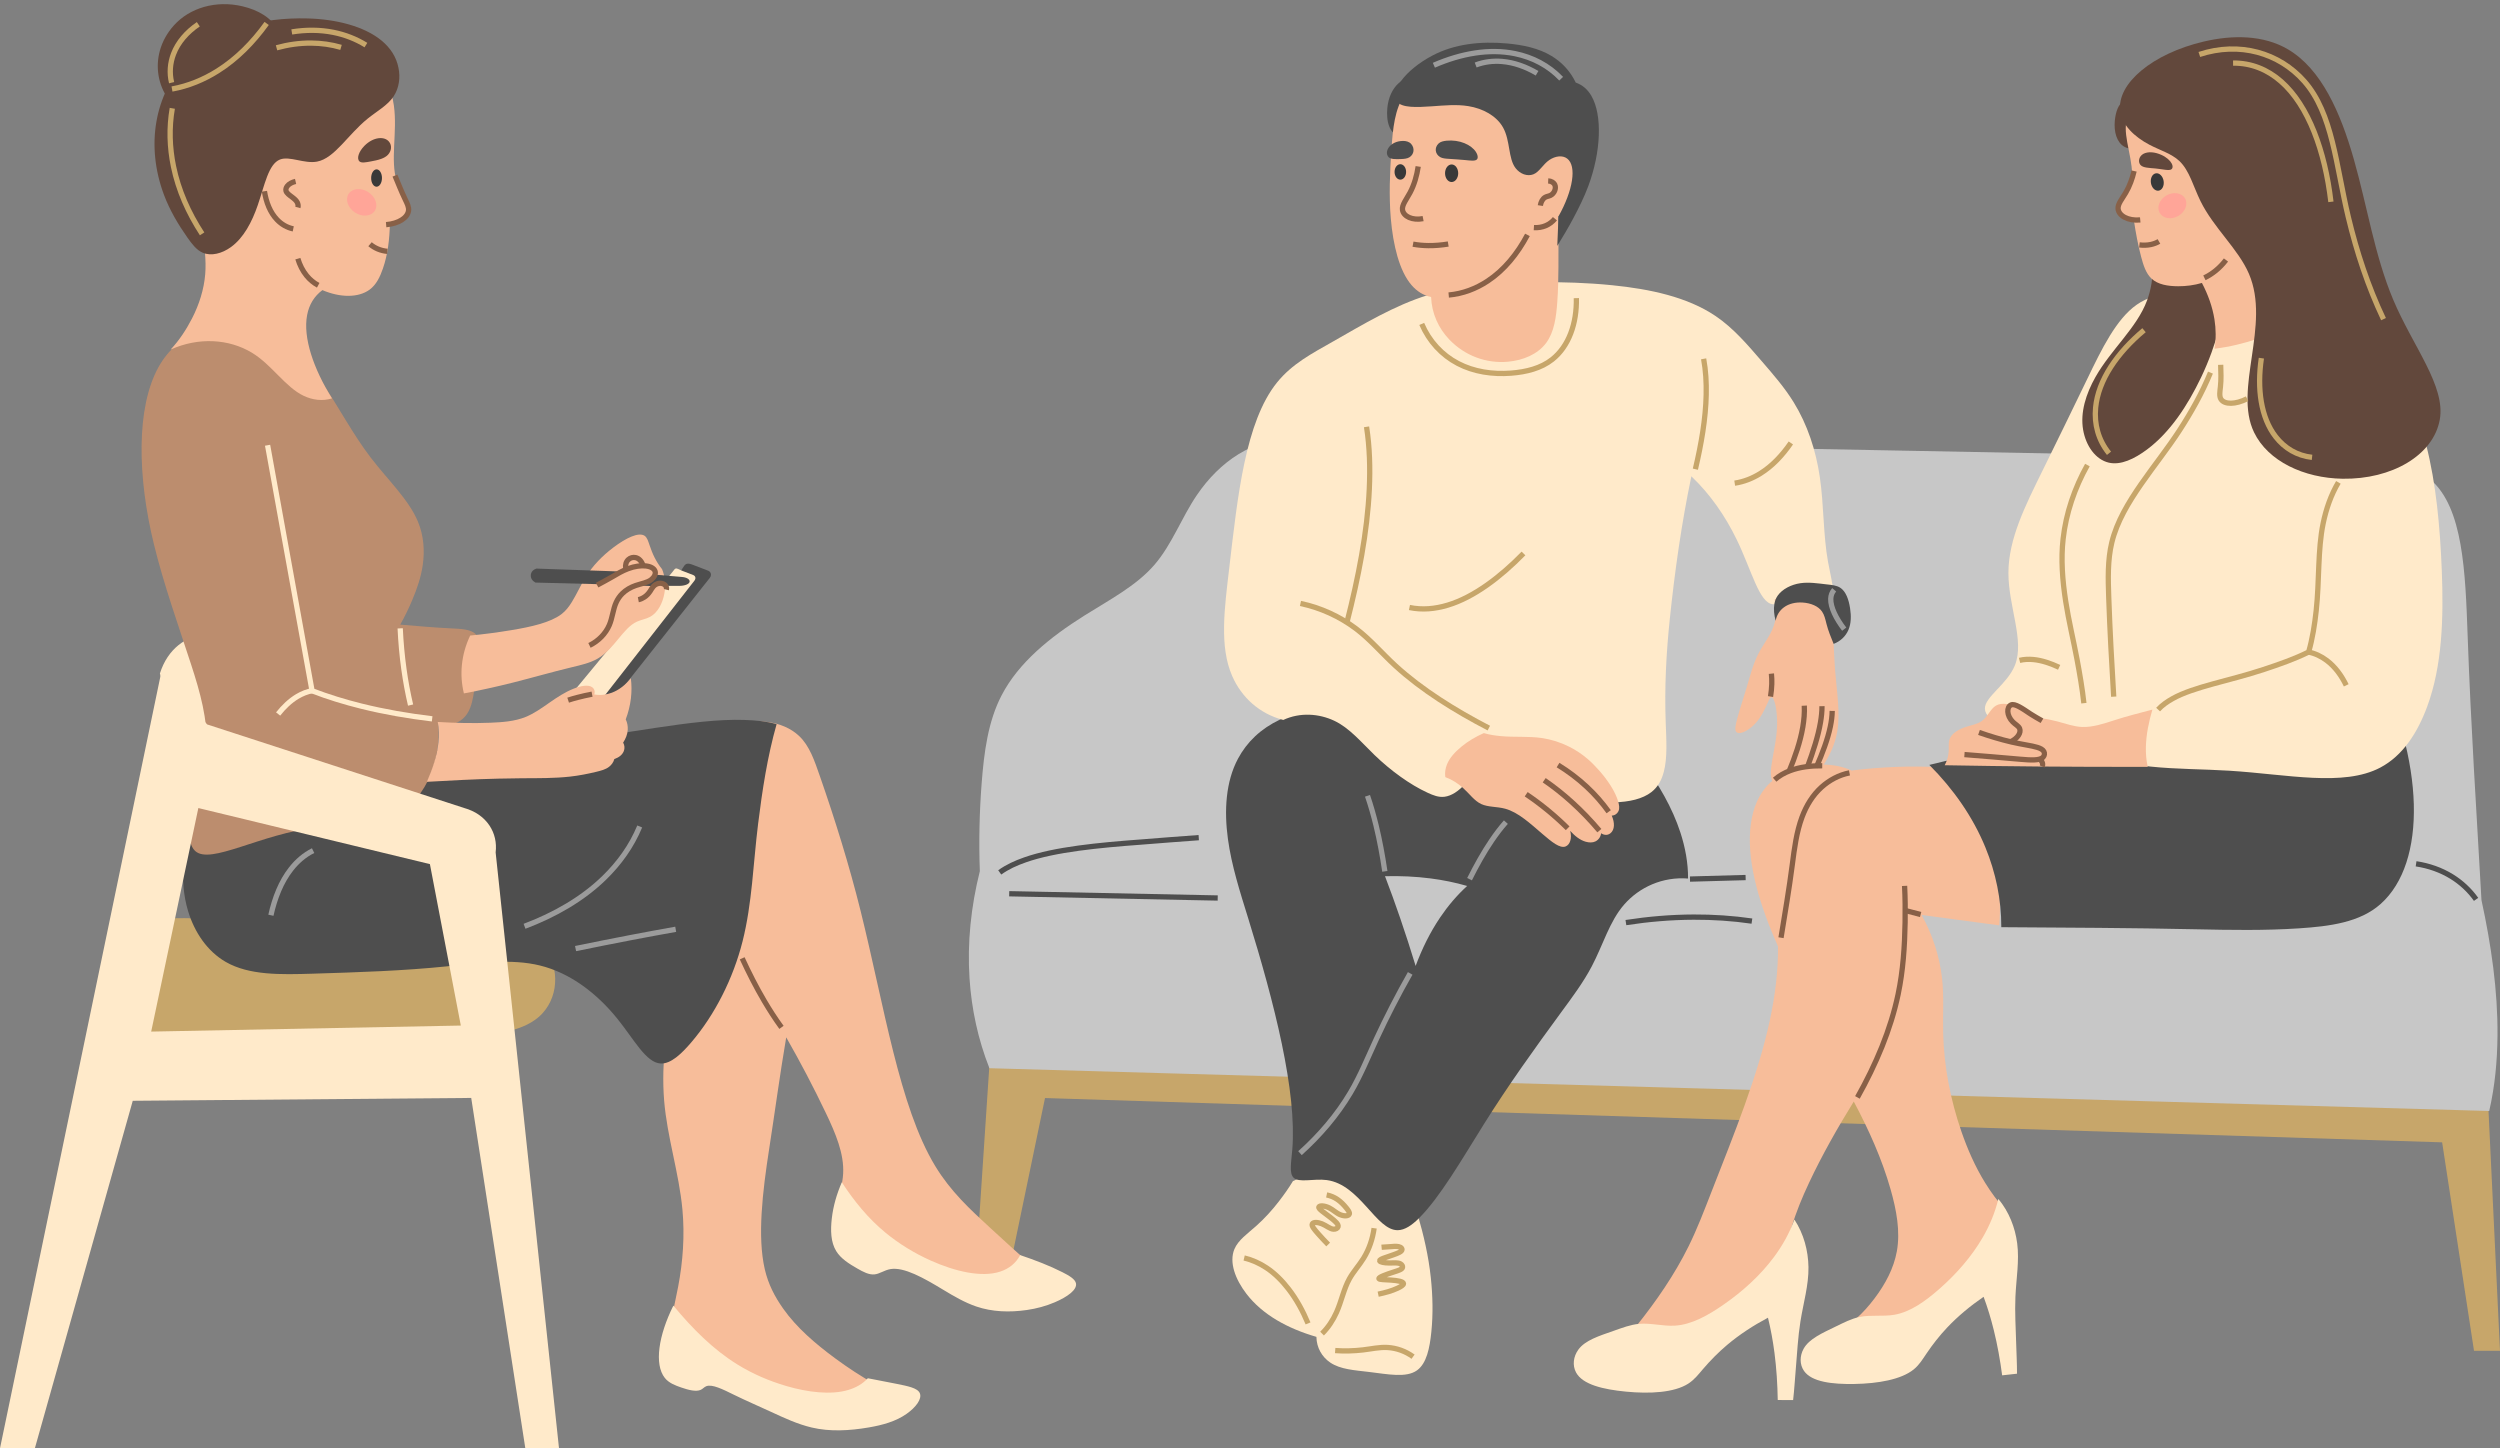 <?xml version="1.0" encoding="UTF-8"?>
<!DOCTYPE svg PUBLIC '-//W3C//DTD SVG 1.0//EN'
          'http://www.w3.org/TR/2001/REC-SVG-20010904/DTD/svg10.dtd'>
<svg height="2896.5" preserveAspectRatio="xMidYMid meet" version="1.0" viewBox="0.0 -8.3 4999.8 2896.5" width="4999.8" xmlns="http://www.w3.org/2000/svg" xmlns:xlink="http://www.w3.org/1999/xlink" zoomAndPan="magnify"
><rect x="0.0" y="-8.3" width="4999.8" height="2896.5" fill="#808080" stroke="none"/><defs
  ><clipPath id="a"
    ><path d="M 1948 2120 L 4999.781 2120 L 4999.781 2694 L 1948 2694 Z M 1948 2120"
    /></clipPath
    ><clipPath id="b"
    ><path d="M 0 1335 L 1118 1335 L 1118 2888.18 L 0 2888.18 Z M 0 1335"
    /></clipPath
    ><clipPath id="c"
    ><path d="M 4772 1659 L 4999.781 1659 L 4999.781 1851 L 4772 1851 Z M 4772 1659"
    /></clipPath
  ></defs
  ><g
  ><g id="change1_1"
    ><path d="M 1190.211 1409.27 L 1365.16 1128.059 C 1367.539 1124.219 1369.609 1120.898 1372.609 1119.59 C 1376.051 1118.102 1380.469 1119.309 1385.391 1121.191 L 1416.449 1133.109 C 1419.801 1134.398 1421.809 1137.449 1421.891 1140.969 C 1421.941 1143.129 1421.199 1145.309 1419.699 1147.199 L 1225.699 1392.328 L 1190.211 1409.27" fill="#4e4e4e"
    /></g
    ><g id="change2_2"
    ><path d="M 409.691 1259.828 C 372.887 1264.02 335.566 1288.441 319.777 1338.648 L 370.922 1499.18 C 399.66 1523.98 432.246 1526.969 460.016 1516.922 C 615.059 1460.82 575.297 1240.949 409.691 1259.828" fill="#ffeaca"
    /></g
    ><g id="change2_3"
    ><path d="M 1148.102 1373.531 L 1345.578 1134.66 C 1347.789 1131.98 1349.121 1129.449 1351.121 1128.77 C 1354.031 1127.781 1357.988 1130.75 1363.57 1132.922 L 1386.391 1141.75 C 1388.531 1142.578 1390.039 1144.148 1390.57 1146.09 C 1391.199 1148.391 1390.379 1150.949 1388.602 1153.23 L 1196.102 1399.699 L 1148.102 1373.531" fill="#ffeaca"
    /></g
    ><g id="change1_2"
    ><path d="M 2826.191 148.27 C 2799.781 143.98 2770.512 176.879 2774.422 226.531 C 2775.41 238.98 2779.41 251.262 2787.699 258.352 C 2792.91 262.809 2799.461 264.738 2805.621 265.129 C 2879.578 269.891 2882.859 156.18 2826.191 148.27" fill="#4e4e4e"
    /></g
    ><g id="change3_1"
    ><path d="M 4248.148 193.859 C 4236.82 198.539 4231.16 215.309 4229.469 233.031 C 4227.34 255.281 4233.301 275.988 4247.711 284.672 C 4263.02 293.891 4283.102 288.141 4294.871 275.77 C 4335.391 233.16 4284.41 179.922 4248.148 193.859" fill="#62483c"
    /></g
    ><g clip-path="url(#a)" id="change4_1"
    ><path d="M 1948.172 2582.84 L 1978.859 2120 L 4974.18 2158.301 L 4999.781 2693.25 L 4947.828 2693.16 L 4884.09 2276.289 L 2089.941 2187.699 L 2007.602 2583.969 L 1948.172 2582.84" fill="#c7a66a"
    /></g
    ><g id="change5_1"
    ><path d="M 1978.738 2128.039 C 1955.941 2070.281 1943.012 2009.84 1938.988 1948.68 C 1934.27 1877.059 1941.859 1804.84 1959.602 1733.91 C 1957.441 1675.121 1958.73 1616.48 1963.238 1557.98 C 1968.039 1495.82 1975.988 1434.371 2003.262 1382.051 C 2037.379 1316.578 2099.84 1266.129 2168.191 1223.102 C 2218.809 1191.238 2272.328 1163.512 2308.871 1121.18 C 2343.828 1080.691 2362.871 1027.051 2393.762 981.648 C 2439.449 914.5 2506.828 868.262 2583.879 869.73 L 4688.941 909.762 C 4761.422 911.141 4822.129 917.059 4861.461 951.41 C 4925.879 1007.672 4930.488 1133.809 4935.141 1264.328 C 4941.398 1440.129 4952.762 1615.781 4962.75 1791.84 C 4982.371 1882.051 4995.52 1973.77 4994.781 2062.441 C 4994.352 2113.711 4989.66 2164.012 4978.25 2213.578 L 1978.738 2128.039" fill="#c7c7c7"
    /></g
    ><g id="change4_2"
    ><path d="M 404.039 1828.578 C 357.305 1827.852 311.324 1824.43 282.574 1845.441 C 248.766 1870.148 241.133 1926.898 233.941 1985.57 C 226.914 2042.859 220.961 2096.828 245.82 2116.129 C 267.836 2133.23 311.078 2121.07 358.211 2111.039 C 502.266 2080.398 666.547 2069.031 824.852 2068.238 C 877.195 2067.98 929.41 2068.641 980.223 2061.211 C 1021.789 2055.141 1061.16 2044.172 1084.738 2018.43 C 1119.859 1980.07 1118.82 1919.449 1082.031 1875.16 C 1059.051 1847.48 1024.379 1830.109 978.312 1819.77 C 842 1789.18 622.566 1826.762 404.039 1828.578" fill="#c7a66a"
    /></g
    ><g id="change6_1"
    ><path d="M 1330.109 2075.441 C 1326.648 2116.18 1325.078 2154.379 1328.25 2193.051 C 1334.199 2265.5 1357.922 2337.32 1364.762 2410.328 C 1369.602 2462.012 1365.922 2514.461 1356.102 2565.711 C 1348.941 2603.051 1339.141 2639.93 1337.621 2673.789 C 1336.73 2693.648 1338.328 2712.109 1349.59 2723.77 C 1375.738 2750.84 1453.711 2734.609 1523.77 2758.852 C 1546.48 2766.699 1568.148 2778.43 1591 2786.68 C 1635.41 2802.699 1685.77 2803.25 1719.469 2787.121 C 1732.621 2780.828 1743.41 2772.609 1751.078 2760.621 C 1722.98 2744.84 1696.031 2727.309 1670.16 2708.191 C 1630.5 2678.871 1593.191 2647.031 1566.238 2608.77 C 1549.559 2585.102 1536.449 2560.27 1529.449 2529.84 C 1514.52 2464.949 1524.84 2376.051 1538.309 2289.23 C 1549.84 2214.941 1559.75 2140.43 1572.379 2066.32 C 1600.809 2116.109 1627.371 2166.711 1651.879 2218.121 C 1671 2258.211 1688.379 2298.941 1686.238 2338.738 C 1684.051 2379.539 1661.25 2418.398 1672.27 2445.371 C 1680.73 2466.078 1708.121 2478.762 1737.5 2490.238 C 1790.219 2510.828 1847.73 2525.859 1905.699 2540.641 C 1939.398 2549.23 1973.02 2558.25 2005.039 2555.219 C 2029.012 2552.949 2052.191 2544.578 2071.539 2529.078 C 2040.32 2502.57 2010.199 2474.82 1980.102 2447.09 C 1940.309 2410.441 1901.379 2374.879 1870.25 2323.52 C 1798.52 2205.238 1768.578 2004.301 1721 1812.91 C 1698.422 1722.078 1669.719 1630.051 1639.738 1544.059 C 1629 1513.281 1619.121 1483.148 1597.828 1463.309 C 1565.289 1432.98 1509.809 1425.84 1454.559 1445.262 C 1400.102 1664.73 1345.621 1892.789 1330.109 2075.441" fill="#f7bd9a"
    /></g
    ><g id="change1_3"
    ><path d="M 392.742 1613.93 C 365.734 1681.699 357.641 1751.871 375.953 1813.109 C 388.879 1856.328 414.602 1894.18 451.391 1915.422 C 498.242 1942.461 561.238 1940.941 625.438 1938.98 C 715.602 1936.219 805.48 1933.379 894.723 1924.238 C 958.887 1917.672 1022.5 1908.512 1079.891 1922.621 C 1140.352 1937.48 1193.539 1978.16 1234.719 2029.148 C 1268.031 2070.398 1292.102 2117.262 1321.34 2118.621 C 1341.648 2119.57 1362.762 2099.488 1382.91 2075.859 C 1429.648 2021.051 1466.219 1948.852 1485.059 1874.371 C 1504.328 1798.148 1506.301 1718.328 1516.211 1638.809 C 1524.531 1572.051 1534.68 1504.91 1553.16 1439.941 C 1532.672 1434.16 1511.578 1432.289 1488.68 1431.52 C 1385.809 1428.059 1245.16 1462.559 1102.941 1476.16 C 1010.121 1485.039 916.941 1484.961 823.738 1496.109 C 678.305 1513.52 533.09 1557.711 392.742 1613.93" fill="#4e4e4e"
    /></g
    ><g id="change7_1"
    ><path d="M 399.746 652.578 C 366.188 666.719 336.895 689.898 316.941 725.969 C 271.891 807.422 274.949 946.32 307.934 1080.629 C 327.969 1162.191 356.352 1241.141 382.504 1321.57 C 400.277 1376.23 415.949 1432.051 412.484 1483.012 C 410.246 1515.961 399.891 1546.91 391.746 1578.648 C 378.98 1628.41 371.359 1675.988 390.184 1693.5 C 420.91 1722.078 520.254 1659.328 635.57 1645.961 C 687.645 1639.922 741.16 1645.648 783.711 1626.039 C 845.133 1597.738 882.367 1524.57 876.504 1438.512 C 897.316 1445.25 917.41 1439.422 930.387 1424.289 C 947.879 1403.879 948.125 1368.93 952.891 1333.52 C 957.008 1302.922 964.09 1273.91 951.73 1260.391 C 942.156 1249.922 921.719 1249.328 900.684 1248.32 C 867.32 1246.711 833.887 1243.691 800.445 1240.891 C 809.309 1225.172 817.199 1208.969 824.211 1192.379 C 833.91 1169.422 842.051 1145.941 845.469 1121.711 C 849.543 1092.789 847.531 1063.371 836.082 1035.531 C 817.844 991.172 776.09 952.07 741.727 907.27 C 704.785 859.09 676.535 804.07 642.137 753.629 C 618.488 718.961 592.527 686.672 559.266 665.961 C 511.477 636.191 451.645 630.719 399.746 652.578" fill="#bc8d6e"
    /></g
    ><g id="change2_4"
    ><path d="M 2585.77 2353.828 C 2577.34 2367.949 2567.711 2381.289 2557.711 2394.32 C 2544.129 2412.012 2528.988 2428.629 2512.391 2443.441 C 2495.148 2458.82 2476.191 2471.781 2468.691 2489.871 C 2457.84 2515.988 2470.25 2549.969 2492.969 2579.48 C 2524.969 2621.051 2575.078 2648.578 2632.711 2665.309 C 2633.07 2686.941 2643.719 2705.32 2660.23 2716.59 C 2680.59 2730.5 2709.18 2732.02 2737.922 2735.488 C 2775.84 2740.059 2812.461 2747.77 2833.969 2732.25 C 2853.129 2718.422 2859.289 2687.77 2862.559 2655.59 C 2866.25 2619.391 2865.371 2582.969 2861.48 2546.551 C 2856.922 2503.699 2847.238 2461.781 2835.051 2420.23 C 2814.059 2380.25 2780.41 2352.148 2740.078 2338.711 C 2691.102 2322.391 2637.039 2329.102 2585.77 2353.828" fill="#ffeaca"
    /></g
    ><g id="change1_4"
    ><path d="M 2831.16 1923.488 C 2821.309 1891.18 2810.941 1859.02 2799.969 1827.078 C 2790.41 1799.23 2780.41 1771.551 2769.891 1744.039 C 2800.5 1743.281 2831.051 1744.59 2861.238 1748.5 C 2885.891 1751.699 2910.281 1756.609 2934.211 1763.551 C 2913.602 1782.309 2895.699 1803.57 2880.18 1826.52 C 2859.98 1856.391 2843.91 1889.16 2831.16 1923.488 Z M 2559.91 1430.762 C 2521.109 1449.18 2493.59 1475.859 2475.84 1509.121 C 2451.449 1554.789 2447.98 1612.34 2455.672 1669.129 C 2462.941 1722.828 2479.801 1775.031 2496.129 1827.699 C 2548.711 1997.262 2594.051 2175.441 2584.461 2291.059 C 2582.379 2316.102 2578.031 2337.48 2586.711 2346.621 C 2597.469 2357.961 2627.379 2348.23 2653.57 2351.762 C 2720.191 2360.762 2752.102 2452.828 2795.602 2451.988 C 2809.488 2451.719 2823.57 2442.199 2837.809 2428.051 C 2879.66 2386.5 2922.801 2311.73 2967.609 2240.051 C 3015.781 2162.988 3069.121 2088.578 3122.91 2015.27 C 3144.641 1985.66 3166.59 1956.262 3183.461 1924.219 C 3205.891 1881.59 3218.891 1834.379 3247.961 1801 C 3278.52 1765.91 3325.191 1744.719 3375.988 1748.699 C 3376.129 1717.301 3370.398 1686.719 3360.691 1656.77 C 3344.719 1607.531 3317.211 1560.141 3284.578 1516.039 C 2989.539 1415.57 2704.199 1362.301 2559.91 1430.762" fill="#4e4e4e"
    /></g
    ><g id="change2_5"
    ><path d="M 2855.172 582.012 C 2788.27 602.77 2726.91 640.031 2664.32 675.621 C 2624.141 698.461 2583.801 719.469 2553.75 756.879 C 2490.68 835.391 2475.371 982.191 2458.148 1129.762 C 2449.078 1207.52 2438.211 1284.371 2464.328 1343.809 C 2483.012 1386.32 2518.641 1419.102 2566.43 1431.57 C 2600.02 1415.871 2637.922 1418.77 2668.5 1433.199 C 2699.012 1447.602 2722.629 1476.262 2749.109 1501.852 C 2780.73 1532.41 2819.512 1560.82 2855.012 1577.078 C 2866.391 1582.301 2877.148 1586.68 2889 1585.148 C 2916.512 1581.621 2946.238 1547.77 2965.031 1501.648 C 3012.789 1539.801 3065.25 1567.781 3123.648 1582.68 C 3195.59 1601.031 3267.93 1603.031 3302.762 1575.762 C 3315.898 1565.469 3323.039 1551.82 3327.359 1535.762 C 3335.039 1507.211 3332.539 1471.211 3331.25 1435.449 C 3328.789 1367.602 3332.148 1299.949 3339.379 1230.391 C 3349.289 1135.09 3362.82 1038.82 3382.59 944.25 C 3420.648 980.441 3450.559 1024.129 3473.129 1070.512 C 3503.469 1132.879 3518.289 1198.129 3545.828 1200.199 C 3561.051 1201.34 3578.531 1182.301 3598.762 1178.309 C 3624.262 1173.281 3651.922 1191.871 3661.539 1184.441 C 3670.859 1177.25 3661.809 1148.129 3655.922 1115.512 C 3646.059 1060.871 3647.762 1002.738 3639.59 946.48 C 3631.809 892.891 3614.879 840.949 3587.09 796.012 C 3569.129 766.961 3546.691 741.051 3524.172 715.012 C 3495.262 681.57 3467.059 648.07 3430.781 623.59 C 3374.41 585.559 3299.762 569.719 3224.031 562.109 C 3174.828 557.172 3125.391 555.66 3075.801 556.02 C 3000.449 556.57 2925.25 560.262 2855.172 582.012" fill="#ffeaca"
    /></g
    ><g id="change6_2"
    ><path d="M 3877.48 1525.949 C 3849.199 1524.539 3820.891 1524.391 3792.629 1525.43 C 3762.629 1526.531 3732.699 1528.969 3702.879 1532.648 C 3684.23 1523.969 3664.09 1520.891 3644.078 1520.781 C 3599.422 1520.559 3557.09 1535.539 3531.121 1566.711 C 3512.109 1589.52 3502.711 1619.102 3500.172 1652.898 C 3494.93 1722.461 3520.352 1804.449 3555.879 1884.602 C 3556.309 1933.602 3550.27 1981.82 3539.629 2031.719 C 3516.211 2141.578 3468.25 2258.941 3422.539 2375.98 C 3408.141 2412.859 3394.172 2449.672 3376.512 2485.25 C 3348.941 2540.789 3312.828 2593.469 3273.051 2643.078 C 3309.109 2659.301 3348.09 2660.898 3381.398 2647.461 C 3408.852 2636.398 3431.762 2614.379 3457.59 2596.301 C 3493.352 2571.27 3534.012 2553.289 3555.09 2522.871 C 3570.211 2501.039 3575.191 2473.16 3583.129 2445.988 C 3592.078 2415.41 3604.41 2386.02 3618.199 2356.648 C 3643.82 2302.129 3674.781 2247.512 3707.398 2194.672 C 3737.551 2251.48 3763.672 2309.379 3780.93 2369.98 C 3792.879 2411.91 3800.77 2454.289 3793.512 2494.379 C 3787.359 2528.371 3770.43 2559.961 3748.789 2588.59 C 3737.969 2602.93 3726.078 2616.488 3712.551 2628.488 C 3750.27 2632.82 3787.48 2626.891 3821.48 2612.961 C 3860.738 2596.859 3894.82 2569.48 3924.809 2537.828 C 3959.898 2500.809 3987.988 2457.859 4010.699 2411.16 C 3995.059 2394.422 3981.719 2375.98 3969.68 2356.48 C 3950.199 2324.91 3934.891 2290.109 3922.578 2254.441 C 3900.57 2190.66 3887.77 2124.449 3886.148 2057.328 C 3885.27 2020.711 3888.059 1983.852 3883.922 1947.988 C 3878.898 1904.43 3865.102 1861.078 3843.031 1821.539 L 3998.422 1842.371 C 4003.52 1775.531 3994.93 1710.16 3969.898 1651.199 C 3949.539 1603.25 3918.66 1560.191 3877.48 1525.949" fill="#f7bd9a"
    /></g
    ><g id="change1_5"
    ><path d="M 3858.48 1521.441 C 3906.75 1569.879 3945.551 1625.27 3970.691 1686.57 C 3991.301 1736.82 4002.641 1790.609 4002.441 1846 C 4132.449 1846.859 4262.59 1847.359 4392.461 1850.199 C 4461.172 1851.699 4529.609 1852.828 4597.641 1848.34 C 4659.012 1844.289 4719.512 1836.641 4761.051 1799.59 C 4854.07 1716.629 4849.781 1514.578 4746.762 1307.02 L 3858.48 1521.441" fill="#4e4e4e"
    /></g
    ><g id="change2_6"
    ><path d="M 4424.211 570.191 C 4397.781 570.039 4371.32 571.691 4345.199 575.879 C 4319.75 579.98 4294.871 585.949 4273.141 601.18 C 4232.551 629.629 4203.391 689.211 4174.539 749.16 C 4144.73 811.109 4114.449 872.73 4084.148 934.449 C 4050.988 1001.988 4016.711 1069.328 4016.672 1137.328 C 4016.629 1205.059 4049.23 1272.52 4029.84 1321.77 C 4014.711 1360.191 3968.672 1385.609 3969.648 1409.281 C 3970.711 1435.102 4021.93 1454.441 4079.691 1473.27 C 4152.238 1496.922 4225.809 1516.949 4300.48 1524.75 C 4353.281 1530.262 4406.32 1529.789 4458.98 1533.09 C 4574.5 1540.34 4686.73 1565.68 4760.352 1526.828 C 4805.422 1503.051 4834.77 1457.328 4854.199 1404.77 C 4884.23 1323.52 4887.211 1228.199 4883.391 1132.469 C 4876.398 956.809 4851.352 787.922 4750.961 685.941 C 4671.719 605.441 4551.262 572.02 4424.211 570.191" fill="#ffeaca"
    /></g
    ><g id="change3_2"
    ><path d="M 4284.949 455.141 C 4309.879 498.602 4309.969 549.59 4293.809 592.871 C 4273.359 647.621 4222.051 690.41 4190.75 745.75 C 4171.68 779.488 4160.121 816.398 4166.059 851.172 C 4171.57 883.391 4191 910.859 4217.48 916.988 C 4241.309 922.512 4268.488 909.641 4294.141 890.48 C 4339.879 856.32 4374.879 803.18 4402.078 746.301 C 4433.359 680.871 4450.441 610.852 4461.199 538.109 L 4284.949 455.141" fill="#62483c"
    /></g
    ><g id="change6_3"
    ><path d="M 4257 222.18 C 4248.77 237.879 4250.98 257.039 4254.27 275.969 C 4258.129 298.121 4263.898 319.859 4264.012 340.281 C 4264.078 352.871 4261.879 364.879 4256.219 374.969 C 4249.422 387.09 4237.449 395.801 4236.352 405.762 C 4234.949 418.469 4247.988 430.699 4267.52 431.871 C 4271.23 456.691 4275.691 481.102 4282.051 505.109 C 4286.539 522.07 4291.699 538.469 4302.801 548.84 C 4315.648 560.828 4335.621 564.129 4356.199 564.18 C 4372.191 564.219 4388.109 562.148 4403.672 557.57 C 4415.871 580.738 4424.719 605.191 4428.73 630.371 C 4431.828 649.762 4432.09 669.52 4428.801 689.109 C 4459.059 685.59 4488.559 678.141 4517.211 668.578 C 4548.059 658.289 4577.41 645.371 4599.551 621.738 C 4695.711 519.191 4670.551 298.82 4490.078 207.59 C 4393.52 158.789 4283.57 171.469 4257 222.18" fill="#f7bd9a"
    /></g
    ><g id="change3_3"
    ><path d="M 4240.34 213.262 C 4243.531 241.512 4268.238 265.129 4298.84 281.25 C 4319.539 292.172 4342.609 298.762 4358.441 313.578 C 4378.711 332.539 4386.578 364.961 4400.781 393.84 C 4427.352 447.871 4476.379 489.602 4497.711 539.309 C 4541.602 641.559 4466.211 770.02 4507.961 856.449 C 4535.801 914.09 4607.68 947.961 4685.051 949.141 C 4783.629 950.629 4866.34 902.199 4879.309 831.301 C 4891.68 763.73 4825.34 684.309 4786.031 590.602 C 4748.941 502.172 4734.34 404.641 4707.52 310.398 C 4680.711 216.172 4642.359 129.211 4575.109 90 C 4526.828 61.852 4465.969 61.059 4407.539 74.762 C 4304.77 98.859 4233 159.039 4240.34 213.262" fill="#62483c"
    /></g
    ><g id="change3_4"
    ><path d="M 4280.762 304.539 C 4286.512 296.262 4299.859 294.32 4313.129 298.039 C 4338.398 305.109 4349.828 323.309 4343.141 329.898 C 4339.012 333.961 4325.559 330.078 4311.102 328.672 C 4305.121 328.09 4299.102 327.879 4293.238 326.91 C 4288.461 326.121 4283.91 324.898 4281.129 321.949 C 4276.961 317.52 4276.789 310.219 4280.762 304.539" fill="#62483c"
    /></g
    ><g id="change8_1"
    ><path d="M 4301.699 357.68 C 4300.148 348.09 4304.609 339.449 4311.602 338.32 C 4318.609 337.199 4325.52 344.039 4327.051 353.629 C 4328.578 363.219 4324.148 371.871 4317.141 372.988 C 4310.148 374.102 4303.211 367.27 4301.699 357.68" fill="#393939"
    /></g
    ><path d="M 42680 25544.612 C 42644.492 25390.902 42590.586 25242.816 42511.992 25108.987 C 42441.992 24989.886 42351.406 24885.902 42359.883 24790.003 C 42372.5 24648.519 42560.781 24543.597 42803.281 24566.487" fill="none" stroke="#886047" stroke-width="105.465" transform="matrix(.1 0 0 -.1 0 2888.18)"
    /><path d="M 42786.719 24066.8 C 42862.383 24057.581 42938.086 24058.909 43011.016 24073.792 C 43069.102 24085.706 43125.312 24106.097 43177.305 24136.292" fill="none" stroke="#886047" stroke-width="105.465" transform="matrix(.1 0 0 -.1 0 2888.18)"
    /><g id="change9_1"
    ><path d="M 4319.16 417.43 C 4312.75 405.98 4318.828 390.379 4332.91 382.43 C 4346.969 374.488 4363.531 377.27 4369.98 388.68 C 4376.43 400.09 4370.281 415.719 4356.23 423.672 C 4342.16 431.641 4325.66 428.82 4319.16 417.43" fill="#ffa598"
    /></g
    ><path d="M 44086.016 23408.519 C 44166.602 23447.112 44241.797 23495.316 44310.703 23551.214 C 44387.695 23613.714 44456.719 23685.784 44517.5 23765.316" fill="none" stroke="#886047" stroke-width="105.465" transform="matrix(.1 0 0 -.1 0 2888.18)"
    /><g id="change6_4"
    ><path d="M 4304.602 1410.859 C 4279.352 1417.57 4253.988 1423.84 4229.129 1431.93 C 4207.129 1439.102 4185.199 1446.34 4164 1445.578 C 4147.359 1444.98 4131.23 1438.84 4114.57 1434.512 C 4104.051 1431.77 4093.371 1429.531 4082.539 1428.25 C 4068.691 1419.441 4054.102 1412.281 4038.852 1406.641 C 4021.422 1400.18 4003.898 1395.84 3991.852 1402.801 C 3980.801 1409.18 3975.34 1425.121 3963.719 1433.512 C 3954.621 1440.07 3942 1441.949 3930.148 1445.98 C 3915.879 1450.84 3903.301 1458.672 3899.141 1469.648 C 3896.32 1477.09 3897.781 1485.879 3897.219 1494.602 C 3896.602 1504.09 3893.879 1513.512 3889.23 1522.109 C 3952.52 1523.301 4015.828 1524.141 4079.129 1524.672 C 4151.211 1525.281 4223.281 1525.48 4295.359 1525.34 C 4292.27 1512.078 4291.281 1498.629 4291.629 1484.879 C 4292.238 1460.629 4297.398 1435.441 4304.602 1410.859" fill="#f7bd9a"
    /></g
    ><path d="M 40838.086 14550.784 C 40761.797 14595.706 40683.281 14636.214 40609.609 14685.706 C 40445.703 14795.902 40295.195 14901.292 40219.297 14866.8 C 40129.492 14826.019 40125.312 14656.683 40256.211 14525.081 C 40304.297 14476.8 40370.508 14445.198 40391.211 14394.417 C 40425 14311.214 40350.312 14194.105 40206.914 14128.987" fill="none" stroke="#886047" stroke-width="105.465" transform="matrix(.1 0 0 -.1 0 2888.18)"
    /><path d="M 39578.281 14316.683 C 39790.117 14242.503 40009.297 14176.487 40219.883 14127.112 C 40324.609 14102.503 40427.5 14083.597 40531.484 14064.691 C 40688.203 14036.214 40835.391 14009.691 40875.391 13936.292 C 40895.586 13899.3 40889.883 13853.987 40860 13821.8 C 40793.086 13749.691 40607.812 13763.284 40408.789 13780.003 C 40037.891 13811.097 39662.109 13846.214 39287.305 13873.987" fill="none" stroke="#886047" stroke-width="105.465" transform="matrix(.1 0 0 -.1 0 2888.18)"
    /><path d="M 40782.891 13784.691 C 40813.398 13765.784 40836.406 13739.886 40846.016 13708.909 C 40853.398 13685.198 40852.617 13659.691 40842.188 13635.706" fill="none" stroke="#886047" stroke-width="105.465" transform="matrix(.1 0 0 -.1 0 2888.18)"
    /><g id="change2_7"
    ><path d="M 3278.352 2639.27 C 3260.91 2640.781 3243.898 2647.379 3226.719 2653.422 C 3198.219 2663.43 3170.059 2672.09 3156.488 2690.941 C 3146.578 2704.699 3144.34 2722.289 3151.961 2736.48 C 3165.059 2760.898 3206.469 2770.441 3251.609 2774.84 C 3299.801 2779.539 3348.18 2776.82 3376.148 2759.039 C 3388.609 2751.109 3396.801 2740.289 3405.77 2729.82 C 3420.621 2712.469 3436.602 2696.23 3454.09 2681.469 C 3478.809 2660.609 3506.641 2642.52 3535.789 2627.031 C 3541.5 2650.18 3545.73 2673.621 3548.801 2697.25 C 3552.852 2728.469 3554.84 2760.02 3555.352 2791.629 L 3586.09 2791.738 C 3588.461 2771.148 3589.641 2750.441 3591.41 2729.789 C 3594.141 2697.859 3595.719 2665.801 3600.738 2634.32 C 3606.602 2597.59 3617.352 2561.648 3616.789 2525.82 C 3616.27 2492.809 3607.449 2459.461 3588.68 2430.68 C 3578.801 2457.762 3564.871 2482.738 3547.691 2505.801 C 3520.441 2542.398 3485.852 2573.82 3447.578 2600.43 C 3416.398 2622.121 3383.211 2640.98 3349.48 2642.91 C 3325.578 2644.27 3301.738 2637.262 3278.352 2639.27" fill="#ffeaca"
    /></g
    ><g id="change2_8"
    ><path d="M 3719.391 2625.441 C 3702.68 2628.82 3686.949 2637.09 3671 2644.82 C 3644.531 2657.648 3618.25 2669.129 3607.199 2688.871 C 3599.141 2703.27 3598.91 2720.52 3607.84 2733.41 C 3623.219 2755.59 3664.309 2760.262 3708.469 2759.531 C 3755.602 2758.762 3802.102 2750.789 3827.191 2730.5 C 3838.371 2721.461 3845.102 2710.09 3852.621 2698.98 C 3865.07 2680.551 3878.738 2663.078 3894.031 2646.871 C 3915.641 2623.969 3940.559 2603.398 3967.051 2585.199 C 3975.129 2606.969 3981.801 2629.18 3987.379 2651.699 C 3994.75 2681.441 4000.148 2711.738 4004.129 2742.27 L 4033.871 2738.98 C 4033.891 2718.801 4032.75 2698.641 4032.191 2678.469 C 4031.309 2647.281 4029.301 2616.102 4030.691 2585.102 C 4032.301 2548.922 4038.738 2512.961 4034.238 2478.371 C 4030.102 2446.5 4017.879 2415.211 3996.559 2389.441 C 3989.98 2416.719 3979.262 2442.43 3965.199 2466.629 C 3942.871 2505.031 3912.879 2539.238 3878.789 2569.211 C 3851.02 2593.621 3821 2615.531 3788.59 2621.109 C 3765.621 2625.07 3741.781 2620.91 3719.391 2625.441" fill="#ffeaca"
    /></g
    ><path d="M 36987.812 13508.011 C 36775.391 13466.097 36585.898 13362.191 36430.781 13223.402 C 36253.594 13064.886 36125.391 12854.886 36039.609 12624.691 C 35928.789 12327.308 35886.719 11998.909 35844.102 11670.003 C 35780.898 11182.308 35698.008 10696.917 35618.906 10211.409" fill="none" stroke="#886047" stroke-width="105.465" transform="matrix(.1 0 0 -.1 0 2888.18)"
    /><path d="M 38090.195 11247.816 C 38102.5 11005.394 38104.805 10762.894 38100.586 10520.589 C 38092.109 10036.292 38060.703 9555.706 37961.406 9081.605 C 37812.305 8369.691 37516.406 7676.019 37146.914 7017.308" fill="none" stroke="#886047" stroke-width="105.465" transform="matrix(.1 0 0 -.1 0 2888.18)"
    /><path d="M 38119.609 10751.409 C 38216.797 10725.902 38313.984 10700.394 38411.211 10674.886" fill="none" stroke="#886047" stroke-width="105.465" transform="matrix(.1 0 0 -.1 0 2888.18)"
    /><path d="M 44207.383 21512.816 C 44040.781 21106.995 43825.508 20723.089 43587.891 20357.386 C 43349.219 19989.808 43073.086 19647.112 42823.203 19286.214 C 42567.383 18916.605 42335.117 18531.995 42234.297 18115.511 C 42149.102 17763.206 42160 17389.183 42173.086 17013.714 C 42196.211 16354.495 42232.383 15694.691 42272.617 15031.995" fill="none" stroke="#c7a66a" stroke-width="105.465" transform="matrix(.1 0 0 -.1 0 2888.18)"
    /><path d="M 44411.992 21669.105 C 44416.719 21522.112 44423.281 21375.394 44406.992 21229.495 C 44396.289 21134.612 44380.117 21042.112 44416.992 20982.191 C 44485.508 20871.097 44708.789 20871.605 44940.117 20990.589" fill="none" stroke="#c7a66a" stroke-width="105.465" transform="matrix(.1 0 0 -.1 0 2888.18)"
    /><path d="M 46765.703 19317.894 C 46617.5 19066.019 46522.109 18792.191 46461.016 18497.581 C 46350.586 17964.691 46387.5 17352.308 46322.617 16756.097 C 46292.188 16476.605 46248.711 16196.683 46170.898 15924.886 C 45882.305 15781.8 45576.016 15676.605 45271.602 15575.511 C 44594.492 15350.589 43875.508 15231.605 43451.602 14993.597 C 43336.992 14929.183 43241.016 14861.409 43160.117 14773.987" fill="none" stroke="#c7a66a" stroke-width="105.465" transform="matrix(.1 0 0 -.1 0 2888.18)"
    /><path d="M 46150.391 15927.816 C 46292.812 15901.917 46421.992 15840.511 46535.312 15754.691 C 46698.984 15631.019 46827.109 15456.409 46923.008 15258.597" fill="none" stroke="#c7a66a" stroke-width="105.465" transform="matrix(.1 0 0 -.1 0 2888.18)"
    /><path d="M 41746.602 19663.792 C 41487.812 19201.019 41318.984 18700.198 41261.094 18190.784 C 41213.984 17777.112 41247.695 17356.409 41312.109 16939.495 C 41372.305 16550.081 41466.094 16166.292 41538.984 15778.011 C 41593.516 15487.503 41643.398 15195.589 41676.211 14901.605" fill="none" stroke="#c7a66a" stroke-width="105.465" transform="matrix(.1 0 0 -.1 0 2888.18)"
    /><path d="M 40389.805 15757.698 C 40480.898 15780.003 40573.516 15783.402 40667.891 15774.3 C 40837.5 15757.894 41013.281 15697.503 41181.211 15618.597" fill="none" stroke="#c7a66a" stroke-width="105.465" transform="matrix(.1 0 0 -.1 0 2888.18)"
    /><g id="change6_5"
    ><path d="M 2809.219 180.59 C 2789.211 210.02 2785.52 249.238 2782.801 289.859 C 2779.672 336.449 2777.559 382.73 2781.531 428.922 C 2786.051 481.539 2798.5 533.828 2823.121 562.078 C 2833.93 574.48 2846.711 582.539 2862.07 585.672 C 2863.391 618.969 2877.031 648.461 2898.871 671.141 C 2929.398 702.84 2972 719.129 3015.961 715.102 C 3046.371 712.32 3075.301 700.18 3092.16 677.57 C 3108.262 655.98 3112.371 625.891 3114.488 595.039 C 3116.059 572.129 3116.672 549.199 3116.738 526.16 C 3116.84 492.461 3117.059 458.66 3116.23 424.91 C 3132.52 408.09 3143.23 387.828 3148.09 365.949 C 3153.578 341.281 3152.199 316.922 3138.488 304.809 C 3121.27 289.602 3092.969 295.27 3074.75 320.09 C 3097.25 273.031 3081.531 224.32 3051.75 188.59 C 2979.422 101.801 2861.461 103.75 2809.219 180.59" fill="#f7bd9a"
    /></g
    ><g id="change1_6"
    ><path d="M 2794.199 195.109 C 2803.66 207.551 2833.09 206.5 2864.211 204.281 C 2888.82 202.52 2913.109 200.16 2936.422 203.922 C 2966.191 208.711 2993.141 223.621 3006.059 246.82 C 3020.711 273.121 3016.039 308.398 3030.988 327.871 C 3040.211 339.871 3054.691 344.949 3066.602 340.32 C 3078.578 335.648 3085.98 320.078 3098.699 311.559 C 3110.379 303.719 3124.77 301.672 3134.172 308.801 C 3153.762 323.672 3146.078 372.328 3116.871 424.449 L 3114.449 483.488 C 3125.629 465.129 3136.711 446.75 3146.762 427.75 C 3157.828 406.828 3168.328 385.75 3176.512 363.77 C 3201.91 295.551 3204.961 222.199 3182.789 183.68 C 3175.172 170.441 3164.84 161.559 3151.301 156.82 C 3140.68 134.211 3123.711 116.25 3103.121 103.73 C 3077.262 88.012 3045.969 81.531 3014.141 78.629 C 2961.109 73.801 2909.039 79.48 2865.031 102.648 C 2809.738 131.75 2778.809 174.879 2794.199 195.109" fill="#4e4e4e"
    /></g
    ><g id="change1_7"
    ><path d="M 2876.781 278.941 C 2880.57 275.09 2886.68 273.719 2893.078 273.09 C 2918.961 270.57 2942.531 281.148 2951.82 295.73 C 2955.43 301.398 2956.422 306.949 2954.09 310.078 C 2950.852 314.449 2940.879 312.871 2930.199 311.809 C 2919.148 310.719 2908.078 310.09 2896.98 309.352 C 2890.75 308.93 2884.762 308.488 2880.25 305.879 C 2870.039 299.961 2868.289 287.309 2876.781 278.941" fill="#4e4e4e"
    /></g
    ><g id="change1_8"
    ><path d="M 2822.059 279.391 C 2818.219 275.16 2811.988 273.441 2805.77 273.539 C 2779.461 273.941 2767.719 295.078 2776.691 305.559 C 2780.789 310.359 2791.051 310.27 2801.859 309.789 C 2808.109 309.52 2814.121 309.059 2818.59 306.32 C 2828.172 300.461 2829.859 288.07 2822.059 279.391" fill="#4e4e4e"
    /></g
    ><g id="change8_2"
    ><path d="M 2889.988 338.172 C 2889.969 328.449 2895.879 320.609 2903.129 320.602 C 2910.398 320.59 2916.281 328.449 2916.281 338.172 C 2916.281 347.879 2910.398 355.738 2903.129 355.73 C 2895.879 355.73 2889.969 347.891 2889.988 338.172" fill="#393939"
    /></g
    ><g id="change8_3"
    ><path d="M 2789 335.539 C 2788.98 327 2794.18 320.102 2800.559 320.102 C 2806.949 320.09 2812.109 327 2812.109 335.539 C 2812.109 344.09 2806.949 350.988 2800.559 350.988 C 2794.18 350.98 2788.98 344.09 2789 335.539" fill="#393939"
    /></g
    ><path d="M 28363.008 25635.394 C 28335.391 25451.409 28285.195 25272.816 28200 25112.581 C 28129.414 24980.198 28033.281 24865.003 28048.984 24766.097 C 28069.688 24635.902 28246.289 24550.902 28461.211 24592.816" fill="none" stroke="#886047" stroke-width="105.465" transform="matrix(.1 0 0 -.1 0 2888.18)"
    /><path d="M 28259.102 24081.683 C 28360.195 24062.894 28462.5 24053.987 28565.117 24052.816 C 28697.891 24051.292 28831.211 24063.089 28963.398 24084.612" fill="none" stroke="#886047" stroke-width="105.465" transform="matrix(.1 0 0 -.1 0 2888.18)"
    /><path d="M 28972.695 23064.612 C 29257.109 23090.081 29520.312 23191.292 29753.281 23345.511 C 30084.219 23564.417 30348.086 23889.886 30547.695 24266.917" fill="none" stroke="#886047" stroke-width="105.465" transform="matrix(.1 0 0 -.1 0 2888.18)"
    /><path d="M 30676.289 24412.816 C 30759.883 24407.386 30841.406 24420.511 30915.703 24452.698 C 30985.703 24483.089 31047.617 24529.612 31097.5 24590.316" fill="none" stroke="#886047" stroke-width="105.465" transform="matrix(.1 0 0 -.1 0 2888.18)"
    /><path d="M 30962.305 25346.487 C 31023.906 25344.105 31074.492 25314.105 31095.586 25267.503 C 31111.797 25231.8 31108.398 25188.519 31092.109 25149.183 C 31075.195 25108.792 31045.312 25075.003 31006.602 25056.292 C 30973.789 25040.511 30935.703 25037.581 30903.711 25019.612 C 30852.812 24991.019 30816.484 24927.503 30805.312 24853.284" fill="none" stroke="#886047" stroke-width="105.465" transform="matrix(.1 0 0 -.1 0 2888.18)"
    /><path d="M 28202.812 9497.816 C 27958.516 9068.519 27732.5 8628.206 27525 8181.409 C 27357.109 7819.691 27209.297 7451.214 27007.383 7110.902 C 26742.109 6663.909 26395.312 6258.284 25998.516 5902.698" fill="none" stroke="#9b9b9b" stroke-width="105.465" transform="matrix(.1 0 0 -.1 0 2888.18)"
    /><path d="M 27348.594 13049.612 C 27415.312 12855.003 27471.289 12657.503 27520.117 12457.308 C 27593.594 12155.511 27649.883 11847.581 27695.586 11538.206" fill="none" stroke="#9b9b9b" stroke-width="105.465" transform="matrix(.1 0 0 -.1 0 2888.18)"
    /><path d="M 30116.211 12523.011 C 30013.711 12407.308 29921.211 12284.183 29833.398 12155.081 C 29669.414 11913.909 29523.906 11649.886 29389.492 11381.917" fill="none" stroke="#9b9b9b" stroke-width="105.465" transform="matrix(.1 0 0 -.1 0 2888.18)"
    /><g id="change6_6"
    ><path d="M 2967.48 1457.82 C 2951.23 1465.102 2936.02 1473.879 2922.512 1485.148 C 2910.25 1495.371 2899.18 1507.02 2893.82 1520.48 C 2890.59 1528.59 2889.219 1537.16 2890.512 1545.871 C 2903.941 1550.719 2915.98 1558.559 2926.379 1567.949 C 2938.828 1579.199 2948.629 1593.34 2962.238 1599.691 C 2976.129 1606.18 2993.57 1604.539 3010.238 1609.078 C 3036.422 1616.199 3060.289 1638.609 3084.98 1659.738 C 3102.941 1675.109 3119.738 1689.16 3131.191 1684.5 C 3139.891 1680.969 3144.23 1668.059 3140.262 1653.34 C 3149.539 1663.641 3159.988 1671.949 3171.441 1675.141 C 3178.191 1677.012 3184.988 1677.23 3190.609 1674.512 C 3196.672 1671.59 3201.199 1665.621 3202.141 1658.141 C 3208.422 1662.41 3215.328 1662.512 3220.801 1658.09 C 3229.391 1651.16 3229.672 1637.32 3223.34 1622.809 C 3229.469 1622.719 3234.43 1618.922 3236.738 1614.07 C 3239.34 1608.59 3238.32 1601.852 3236.172 1594.449 C 3230.441 1574.68 3215.172 1551.711 3197.949 1532.371 C 3190.609 1524.121 3182.969 1516.172 3174.539 1509.039 C 3163.441 1499.648 3151.289 1491.539 3138.27 1485.039 C 3120.98 1476.398 3102.488 1470.441 3083.219 1467.66 C 3056.75 1463.828 3028.98 1466.43 3001.629 1463.871 C 2990.141 1462.789 2978.609 1461.148 2967.48 1457.82" fill="#f7bd9a"
    /></g
    ><path d="M 30522.617 13080.589 C 30671.094 12980.589 30814.609 12873.714 30952.812 12760.316 C 31091.289 12646.605 31224.414 12526.292 31351.797 12399.886" fill="none" stroke="#886047" stroke-width="105.465" transform="matrix(.1 0 0 -.1 0 2888.18)"
    /><path d="M 30882.812 13360.902 C 31076.094 13228.206 31259.492 13082.308 31433.086 12925.394 C 31629.883 12747.581 31813.906 12555.589 31985.898 12352.386" fill="none" stroke="#886047" stroke-width="105.465" transform="matrix(.1 0 0 -.1 0 2888.18)"
    /><path d="M 31159.609 13664.183 C 31364.883 13538.284 31556.797 13393.909 31731.914 13230.902 C 31894.688 13079.417 32042.5 12912.308 32172.812 12730.511" fill="none" stroke="#886047" stroke-width="105.465" transform="matrix(.1 0 0 -.1 0 2888.18)"
    /><g id="change6_7"
    ><path d="M 3548.988 1191.172 C 3554.352 1208.738 3552.98 1227.219 3547.18 1243.789 C 3540.32 1263.43 3526.07 1280.5 3516.238 1299.859 C 3505.559 1320.879 3499.82 1344.461 3492.871 1367.609 C 3486.57 1388.578 3479.289 1409.809 3473.961 1430.211 C 3471.051 1441.34 3468.699 1451.602 3472.578 1455.672 C 3477.52 1460.828 3490.191 1456 3501.801 1446.719 C 3530.148 1424.102 3535.852 1385.422 3543.059 1386.191 C 3548.609 1386.781 3553.602 1408.309 3554.059 1434 C 3555.039 1488.43 3530.41 1538.75 3547.871 1559.539 C 3560.68 1574.789 3589.98 1574.352 3614.91 1557.48 C 3627.422 1549 3637.398 1536.43 3646.191 1522.738 C 3659.172 1502.512 3669.578 1480.922 3674.039 1456.699 C 3681.059 1418.531 3673.301 1374.629 3669.91 1330.469 C 3667.68 1301.289 3667.621 1271.871 3664.07 1243.449 C 3661.621 1223.828 3657.57 1204.711 3651.691 1186.012 C 3636.941 1176.141 3620.199 1171.371 3603.219 1171.73 C 3584 1172.141 3565.41 1179.102 3548.988 1191.172" fill="#f7bd9a"
    /></g
    ><path d="M 35491.289 13371.019 C 35582.812 13451.487 35688.203 13509.808 35802.812 13553.011 C 35996.914 13626.097 36219.102 13651.917 36443.203 13650.198" fill="none" stroke="#886047" stroke-width="105.465" transform="matrix(.1 0 0 -.1 0 2888.18)"
    /><path d="M 36084.414 14851.917 C 36091.602 14708.597 36078.984 14567.308 36054.492 14423.089 C 36004.883 14130.784 35900 13826.8 35777.891 13533.011" fill="none" stroke="#886047" stroke-width="105.465" transform="matrix(.1 0 0 -.1 0 2888.18)"
    /><path d="M 36438.203 14841.917 C 36438.984 14733.792 36426.992 14627.894 36408.281 14517.816 C 36360.508 14236.487 36259.609 13929.612 36149.492 13632.816" fill="none" stroke="#886047" stroke-width="105.465" transform="matrix(.1 0 0 -.1 0 2888.18)"
    /><path d="M 36642.617 14747.191 C 36641.719 14641.995 36627.188 14539.3 36605.195 14433.011 C 36552.109 14176.917 36446.719 13901.019 36331.094 13635.316" fill="none" stroke="#886047" stroke-width="105.465" transform="matrix(.1 0 0 -.1 0 2888.18)"
    /><path d="M 35426.602 15492.581 C 35433.906 15423.011 35436.094 15353.011 35433.984 15283.206 C 35431.484 15199.808 35422.891 15116.487 35409.102 15033.909" fill="none" stroke="#886047" stroke-width="105.465" transform="matrix(.1 0 0 -.1 0 2888.18)"
    /><g id="change1_9"
    ><path d="M 3653.23 1160.41 C 3635.238 1158.359 3617.66 1155.578 3600.578 1158.059 C 3581.93 1160.77 3564.57 1170.059 3555.691 1182.281 C 3551.879 1187.52 3549.75 1193.109 3548.641 1199.328 C 3546.762 1209.871 3548.051 1221.762 3551.219 1233.309 C 3553.012 1222.18 3558.93 1212.871 3567.441 1206.5 C 3577.941 1198.648 3591.672 1195.781 3605.52 1196.75 C 3621.488 1197.859 3636.531 1203.84 3644.07 1214.969 C 3648.762 1221.91 3650.59 1230.531 3652.762 1239.191 C 3656.238 1253.02 3661.738 1266.199 3667.102 1279.422 C 3680.879 1274.141 3691.262 1264.121 3696.719 1251.422 C 3702.328 1238.352 3702.32 1223.238 3700.012 1208.148 C 3697.359 1190.879 3691.801 1174.691 3680.5 1167.23 C 3672.988 1162.27 3663.16 1161.539 3653.23 1160.41" fill="#4e4e4e"
    /></g
    ><path d="M 36682.305 17169.105 C 36638.398 17118.792 36616.016 17059.105 36613.594 16988.284 C 36608.086 16819.183 36721.094 16591.917 36883.086 16382.112" fill="none" stroke="#9b9b9b" stroke-width="105.465" transform="matrix(.1 0 0 -.1 0 2888.18)"
    /><path d="M 34071.289 21788.519 C 34115.117 21552.112 34127.695 21314.417 34122.617 21069.886 C 34112.383 20587.894 34023.516 20079.417 33906.016 19581.487" fill="none" stroke="#c7a66a" stroke-width="105.465" transform="matrix(.1 0 0 -.1 0 2888.18)"
    /><path d="M 34692.617 19301.995 C 34877.188 19329.3 35048.516 19398.402 35205.586 19495.902 C 35443.594 19643.792 35646.406 19859.612 35815.508 20106.097" fill="none" stroke="#c7a66a" stroke-width="105.465" transform="matrix(.1 0 0 -.1 0 2888.18)"
    /><path d="M 28433.398 22486.683 C 28582.891 22137.308 28836.914 21863.792 29156.406 21696.409 C 29476.211 21528.909 29847.383 21473.519 30220.703 21502.191 C 30524.102 21525.589 30818.789 21598.792 31043.984 21776.8 C 31373.281 22037.112 31537.109 22493.089 31526.016 23002.386" fill="none" stroke="#c7a66a" stroke-width="105.465" transform="matrix(.1 0 0 -.1 0 2888.18)"
    /><path d="M 27329.805 20428.792 C 27393.398 20017.581 27403.984 19605.902 27384.883 19182.386 C 27346.016 18320.198 27165.508 17408.402 26937.5 16517.386" fill="none" stroke="#c7a66a" stroke-width="105.465" transform="matrix(.1 0 0 -.1 0 2888.18)"
    /><path d="M 26008.281 16896.214 C 26415.508 16809.886 26794.102 16635.316 27116.484 16393.519 C 27402.617 16178.714 27633.086 15901.917 27908.008 15649.808 C 28431.484 15169.612 29096.797 14755.589 29775.586 14403.402" fill="none" stroke="#c7a66a" stroke-width="105.465" transform="matrix(.1 0 0 -.1 0 2888.18)"
    /><path d="M 28187.695 16815.198 C 28444.219 16762.581 28697.812 16785.394 28955.898 16863.284 C 29473.711 17019.417 30002.891 17419.105 30468.281 17896.019" fill="none" stroke="#c7a66a" stroke-width="105.465" transform="matrix(.1 0 0 -.1 0 2888.18)"
    /><path d="M 27481.289 4401.995 C 27451.406 4186.8 27381.211 3981.019 27271.289 3802.191 C 27183.789 3659.808 27068.203 3535.902 26986.797 3389.691 C 26873.398 3185.902 26828.203 2940.081 26728.711 2718.597 C 26658.594 2562.698 26563.789 2416.292 26439.883 2293.988" fill="none" stroke="#c7a66a" stroke-width="105.465" transform="matrix(.1 0 0 -.1 0 2888.18)"
    /><path d="M 24882.109 3806.605 C 25042.891 3768.011 25192.617 3699.417 25328.398 3609.613 C 25498.516 3496.995 25643.711 3348.714 25770.391 3184.886 C 25931.094 2977.113 26057.383 2744.3 26159.805 2497.581" fill="none" stroke="#c7a66a" stroke-width="105.465" transform="matrix(.1 0 0 -.1 0 2888.18)"
    /><path d="M 26702.5 1954.691 C 26888.008 1940.902 27074.609 1946.8 27258.203 1967.816 C 27425.391 1986.995 27590.195 2026.409 27752.617 2016.019 C 27931.094 2004.612 28108.281 1942.503 28260.195 1832.112" fill="none" stroke="#c7a66a" stroke-width="105.465" transform="matrix(.1 0 0 -.1 0 2888.18)"
    /><path d="M 26531.797 5067.386 C 26608.984 5051.488 26681.094 5022.113 26745.312 4978.519 C 26813.711 4932.113 26872.109 4872.386 26925 4807.191 C 26961.992 4761.605 26995.312 4716.605 26986.016 4686.917 C 26972.5 4644.183 26891.602 4636.214 26805.586 4670.511 C 26725 4702.581 26661.016 4770.511 26580.508 4809.691 C 26483.203 4856.995 26389.297 4856.995 26376.094 4826.409 C 26360.391 4790.003 26483.516 4713.089 26612.188 4613.089 C 26698.789 4545.784 26773.281 4481.605 26760.781 4432.308 C 26753.008 4401.409 26714.883 4380.081 26670.781 4381.917 C 26599.688 4384.886 26526.016 4454.417 26435.781 4490.394 C 26347.617 4525.511 26263.789 4525.198 26244.609 4486.995 C 26225.117 4448.206 26289.102 4373.206 26360 4293.089 C 26425.586 4218.909 26492.383 4146.097 26562.383 4075.784" fill="none" stroke="#c7a66a" stroke-width="105.465" transform="matrix(.1 0 0 -.1 0 2888.18)"
    /><path d="M 27630.195 4020.902 C 27695.508 4026.917 27761.289 4027.816 27826.797 4033.909 C 27895.586 4040.198 27963.281 4043.714 28005 4021.292 C 28026.914 4009.495 28041.211 3991.097 28039.414 3972.698 C 28035.508 3933.402 27956.914 3901.8 27867.5 3870.511 C 27718.398 3818.089 27586.289 3781.8 27591.914 3749.495 C 27596.289 3723.792 27683.711 3706.097 27785.898 3706.214 C 27873.281 3706.214 27958.516 3718.206 28009.805 3688.011 C 28038.984 3670.784 28055.586 3642.308 28049.805 3617.698 C 28040.195 3577.503 27966.484 3555.589 27887.109 3530.081 C 27709.414 3473.011 27568.906 3420.316 27577.812 3392.698 C 27585 3370.784 27698.203 3373.089 27820.508 3364.3 C 27955.781 3354.495 28067.695 3334.417 28068.984 3293.284 C 28069.805 3265.198 28014.414 3231.605 27949.102 3201.097 C 27832.891 3146.8 27698.516 3110.784 27562.188 3082.113" fill="none" stroke="#c7a66a" stroke-width="105.465" transform="matrix(.1 0 0 -.1 0 2888.18)"
    /><g id="change6_8"
    ><path d="M 744.035 110.121 C 768.598 136.289 782.961 168.648 787.73 202.75 C 795.203 256.219 779.707 312.391 793.781 355.102 C 801.957 379.898 818.82 399.801 816.746 415.211 C 815.695 423.012 810.055 429.441 802.965 433.488 C 796.195 437.359 788.027 439.422 779.738 438.148 C 779.23 469.699 775.473 500.73 765.848 528.629 C 760.02 545.531 752.469 561.199 739.148 570.98 C 716.66 587.5 680.473 587.16 644.75 571.922 C 628.328 584.172 618.164 600.941 614.207 621.801 C 605.625 667.07 627.18 729.422 663.957 788.461 C 644.762 794.41 625.094 791.711 607.207 783.25 C 570.863 766.07 543.441 721.02 503.762 697.078 C 457.992 669.449 397.102 665.551 341.227 690.828 C 358.68 672.16 372.617 650.75 384.148 628.328 C 398.441 600.551 407.941 570.328 410.418 540.02 C 415.012 483.781 394.238 427.371 405.004 378.148 C 412.539 343.711 434.402 313.801 463.211 285.07 C 530.305 218.148 635.465 159.43 744.035 110.121" fill="#f7bd9a"
    /></g
    ><g id="change3_5"
    ><path d="M 796.859 127.07 C 792.789 106.309 781.207 87.719 762.992 72.75 C 728.16 44.129 672.168 30.141 615.84 28.59 C 522.031 26 433.129 50.02 375.5 110.09 C 308.691 179.711 290.906 283.148 328.168 381.98 C 339.422 411.82 355.953 440.078 374.816 466.789 C 383.852 479.57 393.117 491.949 405.586 497.18 C 422.449 504.27 443.773 498.91 461.789 485.898 C 487.16 467.57 503.844 435.969 515.559 401.828 C 529.461 361.289 536.898 319.871 559.922 310.738 C 579.137 303.121 608.621 319.73 634.043 314.91 C 669.219 308.238 695.422 261.309 735.055 229.172 C 753.699 214.039 775.266 202.531 787.242 184.371 C 798.043 167.98 801.027 146.98 796.859 127.07" fill="#62483c"
    /></g
    ><g id="change3_6"
    ><path d="M 556.594 53.82 C 544.387 27.34 516.043 11.648 484.961 4.301 C 431.754 -8.281 379.09 7.41 347.535 42.75 C 292.688 104.18 313.285 190.09 372.113 220.578 C 398.316 234.172 430.746 230.059 460.52 218.84 C 543.859 187.41 580.719 108.941 556.594 53.82" fill="#62483c"
    /></g
    ><g id="change3_7"
    ><path d="M 778.395 275.559 C 769.133 263.309 746.398 265.578 728.996 283.141 C 717.238 295.012 712.699 309.238 719.117 314.66 C 723.207 318.121 732.012 316.32 741.223 314.609 C 748.398 313.27 755.555 311.93 762.277 309.469 C 767.57 307.531 772.469 304.949 775.941 301.191 C 783.008 293.559 784.016 282.828 778.395 275.559" fill="#62483c"
    /></g
    ><g id="change8_4"
    ><path d="M 742.273 347.691 C 742.324 338.109 747.207 330.391 753.156 330.398 C 759.148 330.41 763.965 338.211 763.914 347.84 C 763.863 357.422 759.004 365.148 753.027 365.129 C 747.062 365.102 742.223 357.32 742.273 347.691" fill="#393939"
    /></g
    ><path d="M 7898.828 25453.011 C 7965.039 25292.191 8030.039 25130.081 8104.805 24974.417 C 8141.328 24898.402 8179.727 24825.394 8170.742 24753.206 C 8152.773 24607.816 7968.672 24491.917 7722.383 24471.8" fill="none" stroke="#886047" stroke-width="105.465" transform="matrix(.1 0 0 -.1 0 2888.18)"
    /><path d="M 7400.273 24080.589 C 7447.07 24041.019 7499.219 24009.3 7555.039 23985.784 C 7615.781 23960.081 7680.469 23944.495 7747.148 23938.206" fill="none" stroke="#886047" stroke-width="105.465" transform="matrix(.1 0 0 -.1 0 2888.18)"
    /><path d="M 5956.445 23791.8 C 5994.414 23665.706 6052.305 23548.909 6133.008 23450.589 C 6196.602 23373.089 6273.75 23307.308 6363.828 23259.183" fill="none" stroke="#886047" stroke-width="105.465" transform="matrix(.1 0 0 -.1 0 2888.18)"
    /><path d="M 5288.438 25140.081 C 5323.125 24917.816 5403.672 24714.105 5540.352 24571.487 C 5628.359 24479.691 5737.617 24413.909 5864.961 24387.581" fill="none" stroke="#886047" stroke-width="105.465" transform="matrix(.1 0 0 -.1 0 2888.18)"
    /><path d="M 5911.445 25336.683 C 5840.898 25320.394 5779.141 25288.402 5744.375 25241.8 C 5722.969 25213.089 5712.148 25179.495 5719.648 25148.792 C 5731.055 25101.995 5785.391 25064.886 5839.297 25024.183 C 5882.617 24991.487 5925.82 24956.995 5946.406 24913.597 C 5960.664 24883.519 5966.953 24848.909 5957.852 24815.198" fill="none" stroke="#886047" stroke-width="105.465" transform="matrix(.1 0 0 -.1 0 2888.18)"
    /><path d="M 5351.328 20060.316 C 5458.945 19464.886 5566.719 18869.612 5674.492 18274.183 C 5863.125 17232.816 6051.992 16191.292 6240.977 15149.886 C 6561.758 15026.409 6890 14926.097 7223.555 14843.011 C 7688.398 14727.191 8163.906 14645.902 8642.812 14588.089" fill="none" stroke="#ffeaca" stroke-width="105.465" transform="matrix(.1 0 0 -.1 0 2888.18)"
    /><path d="M 8003.359 16398.206 C 8016.172 16123.011 8040.703 15848.792 8078.75 15576.409 C 8112.188 15337.112 8155.938 15099.3 8211.328 14863.792" fill="none" stroke="#ffeaca" stroke-width="105.465" transform="matrix(.1 0 0 -.1 0 2888.18)"
    /><path d="M 6255.234 15153.909 C 6145.469 15134.691 6043.125 15093.284 5947.812 15036.8 C 5801.797 14950.081 5673.516 14826.097 5562.305 14685.316" fill="none" stroke="#ffeaca" stroke-width="105.465" transform="matrix(.1 0 0 -.1 0 2888.18)"
    /><path d="M 14843.086 9799.417 C 14977.188 9508.792 15121.992 9223.089 15283.086 8949.183 C 15390.391 8766.683 15504.609 8589.183 15628.984 8418.284" fill="none" stroke="#886047" stroke-width="105.465" transform="matrix(.1 0 0 -.1 0 2888.18)"
    /><g id="change2_9"
    ><path d="M 1683.559 2356.16 C 1708.25 2394.02 1736.43 2428.59 1770.699 2456.789 C 1798.199 2479.43 1828.609 2497.98 1861.09 2512.578 C 1910.34 2534.719 1963.27 2546.891 2000.039 2534.898 C 2017.859 2529.09 2031.719 2518.07 2040.301 2501.801 C 2069.68 2511.75 2098.691 2522.75 2124.699 2535.98 C 2138.129 2542.801 2150.398 2549.828 2151.922 2558.551 C 2154.148 2571.41 2134.621 2585.371 2109.711 2596.078 C 2091.801 2603.781 2072.82 2608.828 2053.352 2611.641 C 2018.969 2616.602 1984.191 2615.469 1952.328 2604.539 C 1929.328 2596.648 1907.879 2584.148 1886.641 2571.301 C 1847.379 2547.539 1807.949 2525.121 1780.629 2529.828 C 1768.59 2531.91 1759.078 2539.469 1748.762 2540.422 C 1737.738 2541.441 1726.328 2535.371 1715.012 2528.898 C 1698.012 2519.199 1681.66 2508.93 1672.41 2493.891 C 1661.34 2475.91 1660.828 2452.328 1663.52 2428.66 C 1666.359 2403.711 1673.41 2379.578 1683.559 2356.16" fill="#ffeaca"
    /></g
    ><g id="change2_10"
    ><path d="M 1346.66 2602.84 C 1317 2662.469 1308.148 2720.172 1329.43 2747.238 C 1337.602 2757.648 1350.039 2762.281 1362.75 2766.691 C 1377.398 2771.762 1392.18 2775.41 1401.27 2771.328 C 1405.551 2769.422 1408.34 2765.578 1412.629 2763.961 C 1424.309 2759.531 1445.539 2770.141 1467.52 2780.98 C 1491.66 2792.871 1516.48 2803.469 1540.969 2814.809 C 1567.961 2827.32 1594.852 2839.871 1623.172 2846.578 C 1659.949 2855.309 1698.922 2853.039 1737.41 2846.48 C 1765.102 2841.762 1791.801 2834.359 1813.172 2819.25 C 1831.82 2806.07 1844.199 2789.52 1839.648 2778.148 C 1835.371 2767.469 1815.121 2763.789 1793.879 2759.441 C 1774.488 2755.469 1755.07 2751.91 1735.629 2748.078 C 1724.93 2759.68 1711.648 2767.02 1695.961 2771.66 C 1661.801 2781.762 1615.43 2776.281 1572.309 2763.559 C 1537.988 2753.441 1505.199 2739.398 1474.48 2720.371 C 1426.141 2690.441 1384.629 2648.73 1346.66 2602.84" fill="#ffeaca"
    /></g
    ><g id="change9_2"
    ><path d="M 697.16 379.379 C 704.566 368.109 722.105 366.539 736.59 375.949 C 751.066 385.352 756.844 402.059 749.512 413.359 C 742.184 424.648 724.566 426.18 710.082 416.789 C 695.586 407.391 689.883 390.73 697.16 379.379" fill="#ffa598"
    /></g
    ><g clip-path="url(#b)" id="change2_1"
    ><path d="M 921.598 2042.73 L 302.363 2054.801 L 396.676 1607.73 L 859.773 1719.852 Z M 69.707 2888.18 L 265.504 2193.191 L 942.398 2187.469 L 1050.602 2888.18 L 1117.969 2888.18 L 991.242 1696.488 C 993.648 1676.93 989.273 1658.281 978.957 1642.75 C 967.547 1625.59 949.855 1613.66 928.574 1607.711 L 414.242 1440.469 L 322.676 1335.301 L 0 2888.18 L 69.707 2888.18" fill="#ffeaca"
    /></g
    ><path d="M 19993.789 11517.386 C 20145.586 11626.292 20309.609 11701.409 20500.781 11768.597 C 21096.602 11978.284 21976.992 12061.917 22817.891 12124.183 C 23203.281 12152.816 23588.281 12187.308 23973.984 12212.581" fill="none" stroke="#4e4e4e" stroke-width="105.465" transform="matrix(.1 0 0 -.1 0 2888.18)"
    /><path d="M 20183.281 11090.706 C 21573.203 11062.308 22963.203 11033.792 24353.086 11005.394" fill="none" stroke="#4e4e4e" stroke-width="105.465" transform="matrix(.1 0 0 -.1 0 2888.18)"
    /><path d="M 32516.797 10513.714 C 32966.289 10583.011 33418.789 10621.487 33871.484 10623.402 C 34261.016 10625.003 34650.391 10599.691 35036.992 10543.597" fill="none" stroke="#4e4e4e" stroke-width="105.465" transform="matrix(.1 0 0 -.1 0 2888.18)"
    /><path d="M 33798.281 11383.792 C 34169.219 11394.105 34540.117 11404.417 34911.016 11414.612" fill="none" stroke="#4e4e4e" stroke-width="105.465" transform="matrix(.1 0 0 -.1 0 2888.18)"
    /><g clip-path="url(#c)"
    ><path d="M 48319.688 11689.417 C 48575.195 11650.784 48816.484 11566.683 49030.586 11434.886 C 49220.898 11317.816 49387.383 11164.3 49519.688 10978.206" fill="none" stroke="#4e4e4e" stroke-width="105.465" transform="matrix(.1 0 0 -.1 0 2888.18)"
    /></g
    ><g id="change6_9"
    ><path d="M 940.336 1262.711 C 931.5 1281.27 925.871 1300.871 923.809 1320.961 C 921.836 1340.102 923.121 1359.488 927.762 1378.488 C 960.527 1372.211 993.145 1365.078 1025.512 1356.922 C 1064.59 1347.059 1103.441 1335.781 1142.5 1326.391 C 1161.121 1321.922 1179.68 1317.801 1195.07 1309 C 1228.891 1289.66 1245.84 1247.621 1273.801 1234.961 C 1282.48 1231.031 1292 1229.762 1300.148 1225.328 C 1315.309 1217.102 1325.238 1198.391 1328.84 1177.949 C 1331.641 1162.07 1330.43 1145.59 1324.102 1130.02 C 1318.449 1123.129 1313.691 1115.559 1309.621 1107.719 C 1305.23 1099.262 1301.859 1090.289 1298.75 1081.238 C 1296.27 1073.98 1294.199 1066.5 1289 1063.121 C 1277.18 1055.449 1251.949 1067.629 1227.16 1086.262 C 1204.77 1103.078 1185.41 1122.949 1170.891 1146.461 C 1160.922 1162.609 1153.449 1179.891 1143.621 1195.719 C 1138.078 1204.66 1131.941 1213.051 1122.781 1220.051 C 1101.031 1236.648 1062 1245.48 1022.871 1251.898 C 995.48 1256.398 968.016 1260.219 940.336 1262.711" fill="#f7bd9a"
    /></g
    ><g id="change6_10"
    ><path d="M 875.48 1435.559 C 878.203 1448.988 878.367 1462.52 876.914 1476.379 C 874.199 1502.289 865.18 1529.352 853.719 1555.289 C 901.598 1552.531 949.773 1550.02 996.715 1548.91 C 1012.68 1548.531 1028.5 1548.219 1044.352 1548.141 C 1076.449 1548 1109.141 1548.281 1139.73 1544.879 C 1157.852 1542.871 1175.281 1539.422 1192.512 1535.262 C 1201.852 1533.012 1211.141 1530.629 1217.988 1525.328 C 1223.012 1521.43 1226.961 1516.121 1228.602 1509.699 C 1237.672 1506.719 1244.762 1501.23 1247.621 1493.68 C 1249.68 1488.23 1249.301 1482.25 1246.211 1476.859 C 1251.48 1469 1254.809 1460.352 1255.422 1451.422 C 1255.91 1444.262 1254.648 1437.059 1251.422 1430.391 C 1256.602 1416.621 1260.148 1402.398 1261.828 1387.941 C 1263.359 1374.73 1263.34 1361.371 1261.629 1348.078 C 1251.109 1361.262 1238.238 1371.602 1223.488 1377.121 C 1212.391 1381.281 1200.398 1382.672 1188.359 1380.52 C 1190.52 1375 1188.781 1369.551 1184.559 1366.301 C 1176.852 1360.391 1161.898 1363.16 1146.922 1369.109 C 1129.711 1375.949 1113.969 1386.371 1098.359 1397.301 C 1083.109 1407.961 1067.98 1418.719 1051.141 1425.578 C 1029.641 1434.328 1005.121 1436.129 980.629 1437.109 C 945.684 1438.5 910.648 1437.691 875.48 1435.559" fill="#f7bd9a"
    /></g
    ><g id="change1_10"
    ><path d="M 1241.109 1134.699 L 1072.641 1128.809 C 1066.309 1130.941 1062.129 1135.43 1061.559 1141.59 C 1060.969 1148.02 1064.57 1153.398 1070.77 1156.809 L 1196.871 1160.012 L 1241.109 1134.699" fill="#4e4e4e"
    /></g
    ><g id="change1_11"
    ><path d="M 1309.211 1140.898 L 1363.539 1145.551 C 1372.488 1146.148 1379.191 1149.898 1379.262 1154.309 C 1379.359 1159.691 1369.801 1163.469 1357.641 1163.422 L 1330.301 1163.422 C 1328.16 1159.621 1324.68 1157.359 1320.648 1156.969 C 1315.398 1156.469 1310.328 1159.23 1306.379 1164 L 1274.66 1162.461 C 1284.512 1160.059 1293.969 1156.379 1300.781 1150.93 C 1304.32 1148.102 1307.211 1144.852 1309.211 1140.898" fill="#4e4e4e"
    /></g
    ><path d="M 11941.602 17262.581 C 12038.984 17316.292 12138.789 17365.706 12234.414 17423.011 C 12341.016 17486.917 12446.914 17548.792 12558.906 17590.902 C 12826.211 17691.409 13064.219 17655.394 13101.484 17538.714 C 13118.711 17484.808 13083.398 17418.597 13025 17372.581 C 12946.094 17310.316 12826.992 17293.987 12713.594 17255.081 C 12613.594 17220.784 12519.414 17167.191 12446.016 17094.612 C 12395 17044.105 12354.297 16985.081 12323.906 16919.3 C 12259.414 16779.495 12248.516 16609.3 12185.898 16463.987 C 12111.992 16292.581 11971.094 16145.902 11788.711 16057.308" fill="none" stroke="#886047" stroke-width="105.465" transform="matrix(.1 0 0 -.1 0 2888.18)"
    /><path d="M 12765.898 16971.605 C 12809.805 16979.886 12850.312 16998.987 12886.797 17023.011 C 12932.305 17053.089 12970.703 17094.105 13001.211 17140.081 C 13023.398 17173.597 13041.484 17208.909 13066.797 17236.605 C 13132.617 17308.792 13231.211 17317.816 13290.508 17272.581 C 13320.781 17249.495 13337.695 17212.698 13327.812 17172.308" fill="none" stroke="#886047" stroke-width="105.465" transform="matrix(.1 0 0 -.1 0 2888.18)"
    /><path d="M 12858.789 17657.191 C 12833.789 17738.284 12780.508 17797.503 12712.383 17812.894 C 12661.016 17824.495 12606.484 17810.003 12567.383 17774.691 C 12521.484 17733.402 12501.914 17667.894 12513.984 17597.581" fill="none" stroke="#886047" stroke-width="105.465" transform="matrix(.1 0 0 -.1 0 2888.18)"
    /><path d="M 11362.305 14961.995 C 11423.594 14982.191 11485.586 15000.003 11548.086 15016.409 C 11644.492 15041.605 11742.383 15063.011 11840.586 15082.191" fill="none" stroke="#886047" stroke-width="105.465" transform="matrix(.1 0 0 -.1 0 2888.18)"
    /><path d="M 12793.789 12436.097 C 12630.898 12042.894 12384.297 11700.902 12083.086 11407.894 C 11646.289 10983.089 11092.695 10667.308 10490.195 10439.691" fill="none" stroke="#9b9b9b" stroke-width="105.465" transform="matrix(.1 0 0 -.1 0 2888.18)"
    /><path d="M 11510.781 9994.183 C 11883.789 10070.902 12257.188 10145.394 12631.094 10216.995 C 12924.883 10273.206 13218.984 10327.581 13513.516 10379.808" fill="none" stroke="#9b9b9b" stroke-width="105.465" transform="matrix(.1 0 0 -.1 0 2888.18)"
    /><path d="M 6261.914 11953.089 C 6086.875 11866.214 5942.148 11739.105 5821.484 11585.902 C 5622.539 11333.402 5494.492 11006.409 5417.734 10660.589" fill="none" stroke="#9b9b9b" stroke-width="105.465" transform="matrix(.1 0 0 -.1 0 2888.18)"
    /><path d="M 43984.805 27875.706 C 44791.797 28140.706 45582.617 27906.409 46083.398 27339.612 C 46651.719 26696.292 46718.789 25651.097 46962.617 24630.511 C 47130.117 23929.417 47357.383 23237.581 47668.594 22582.308" fill="none" stroke="#c7a66a" stroke-width="105.465" transform="matrix(.1 0 0 -.1 0 2888.18)"
    /><path d="M 44659.609 27703.206 C 45021.406 27706.605 45344.883 27577.308 45621.211 27334.417 C 46168.516 26853.089 46498.711 25939.495 46616.289 24928.089" fill="none" stroke="#c7a66a" stroke-width="105.465" transform="matrix(.1 0 0 -.1 0 2888.18)"
    /><path d="M 45225.586 21801.917 C 45136.016 21191.097 45214.609 20612.191 45512.5 20229.612 C 45691.602 19999.495 45940.781 19850.902 46239.219 19818.206" fill="none" stroke="#c7a66a" stroke-width="105.465" transform="matrix(.1 0 0 -.1 0 2888.18)"
    /><path d="M 42878.984 22361.214 C 42341.094 21911.487 41962.695 21363.089 41910.703 20811.097 C 41879.609 20481.409 41964.805 20163.597 42178.398 19899.3" fill="none" stroke="#c7a66a" stroke-width="105.465" transform="matrix(.1 0 0 -.1 0 2888.18)"
    /><path d="M 28676.094 27660.081 C 29218.594 27895.706 29784.492 27998.206 30300.898 27891.605 C 30649.414 27819.691 30969.609 27656.019 31221.914 27390.706" fill="none" stroke="#9b9b9b" stroke-width="105.465" transform="matrix(.1 0 0 -.1 0 2888.18)"
    /><path d="M 29512.109 27664.808 C 29682.891 27729.691 29862.695 27750.511 30041.094 27735.706 C 30282.891 27715.589 30519.688 27629.105 30740.195 27499.417" fill="none" stroke="#9b9b9b" stroke-width="105.465" transform="matrix(.1 0 0 -.1 0 2888.18)"
    /><path d="M 3439.609 27184.691 C 3768.594 27244.3 4075.039 27371.487 4353.945 27547.112 C 4734.023 27786.292 5059.609 28116.019 5332.93 28495.902" fill="none" stroke="#c7a66a" stroke-width="105.465" transform="matrix(.1 0 0 -.1 0 2888.18)"
    /><path d="M 5835.273 28326.214 C 6115.547 28371.487 6396.914 28371.683 6668.477 28317.308 C 6896.758 28271.487 7116.641 28187.816 7317.891 28063.011" fill="none" stroke="#c7a66a" stroke-width="105.465" transform="matrix(.1 0 0 -.1 0 2888.18)"
    /><path d="M 5530.469 28008.909 C 5758.594 28071.605 5991.523 28105.081 6224.688 28103.284 C 6425.43 28101.683 6625.586 28074.183 6820.352 28017.503" fill="none" stroke="#c7a66a" stroke-width="105.465" transform="matrix(.1 0 0 -.1 0 2888.18)"
    /><path d="M 3966.094 28479.612 C 3738.242 28323.909 3560.781 28122.581 3470.273 27884.808 C 3401.367 27703.909 3384.336 27506.683 3431.992 27311.097" fill="none" stroke="#c7a66a" stroke-width="105.465" transform="matrix(.1 0 0 -.1 0 2888.18)"
    /><path d="M 3445.703 26798.714 C 3378.438 26408.987 3391.133 26016.409 3469.531 25635.589 C 3567.383 25160.081 3768.086 24706.917 4041.875 24287.698" fill="none" stroke="#c7a66a" stroke-width="105.465" transform="matrix(.1 0 0 -.1 0 2888.18)"
  /></g
></svg
>
